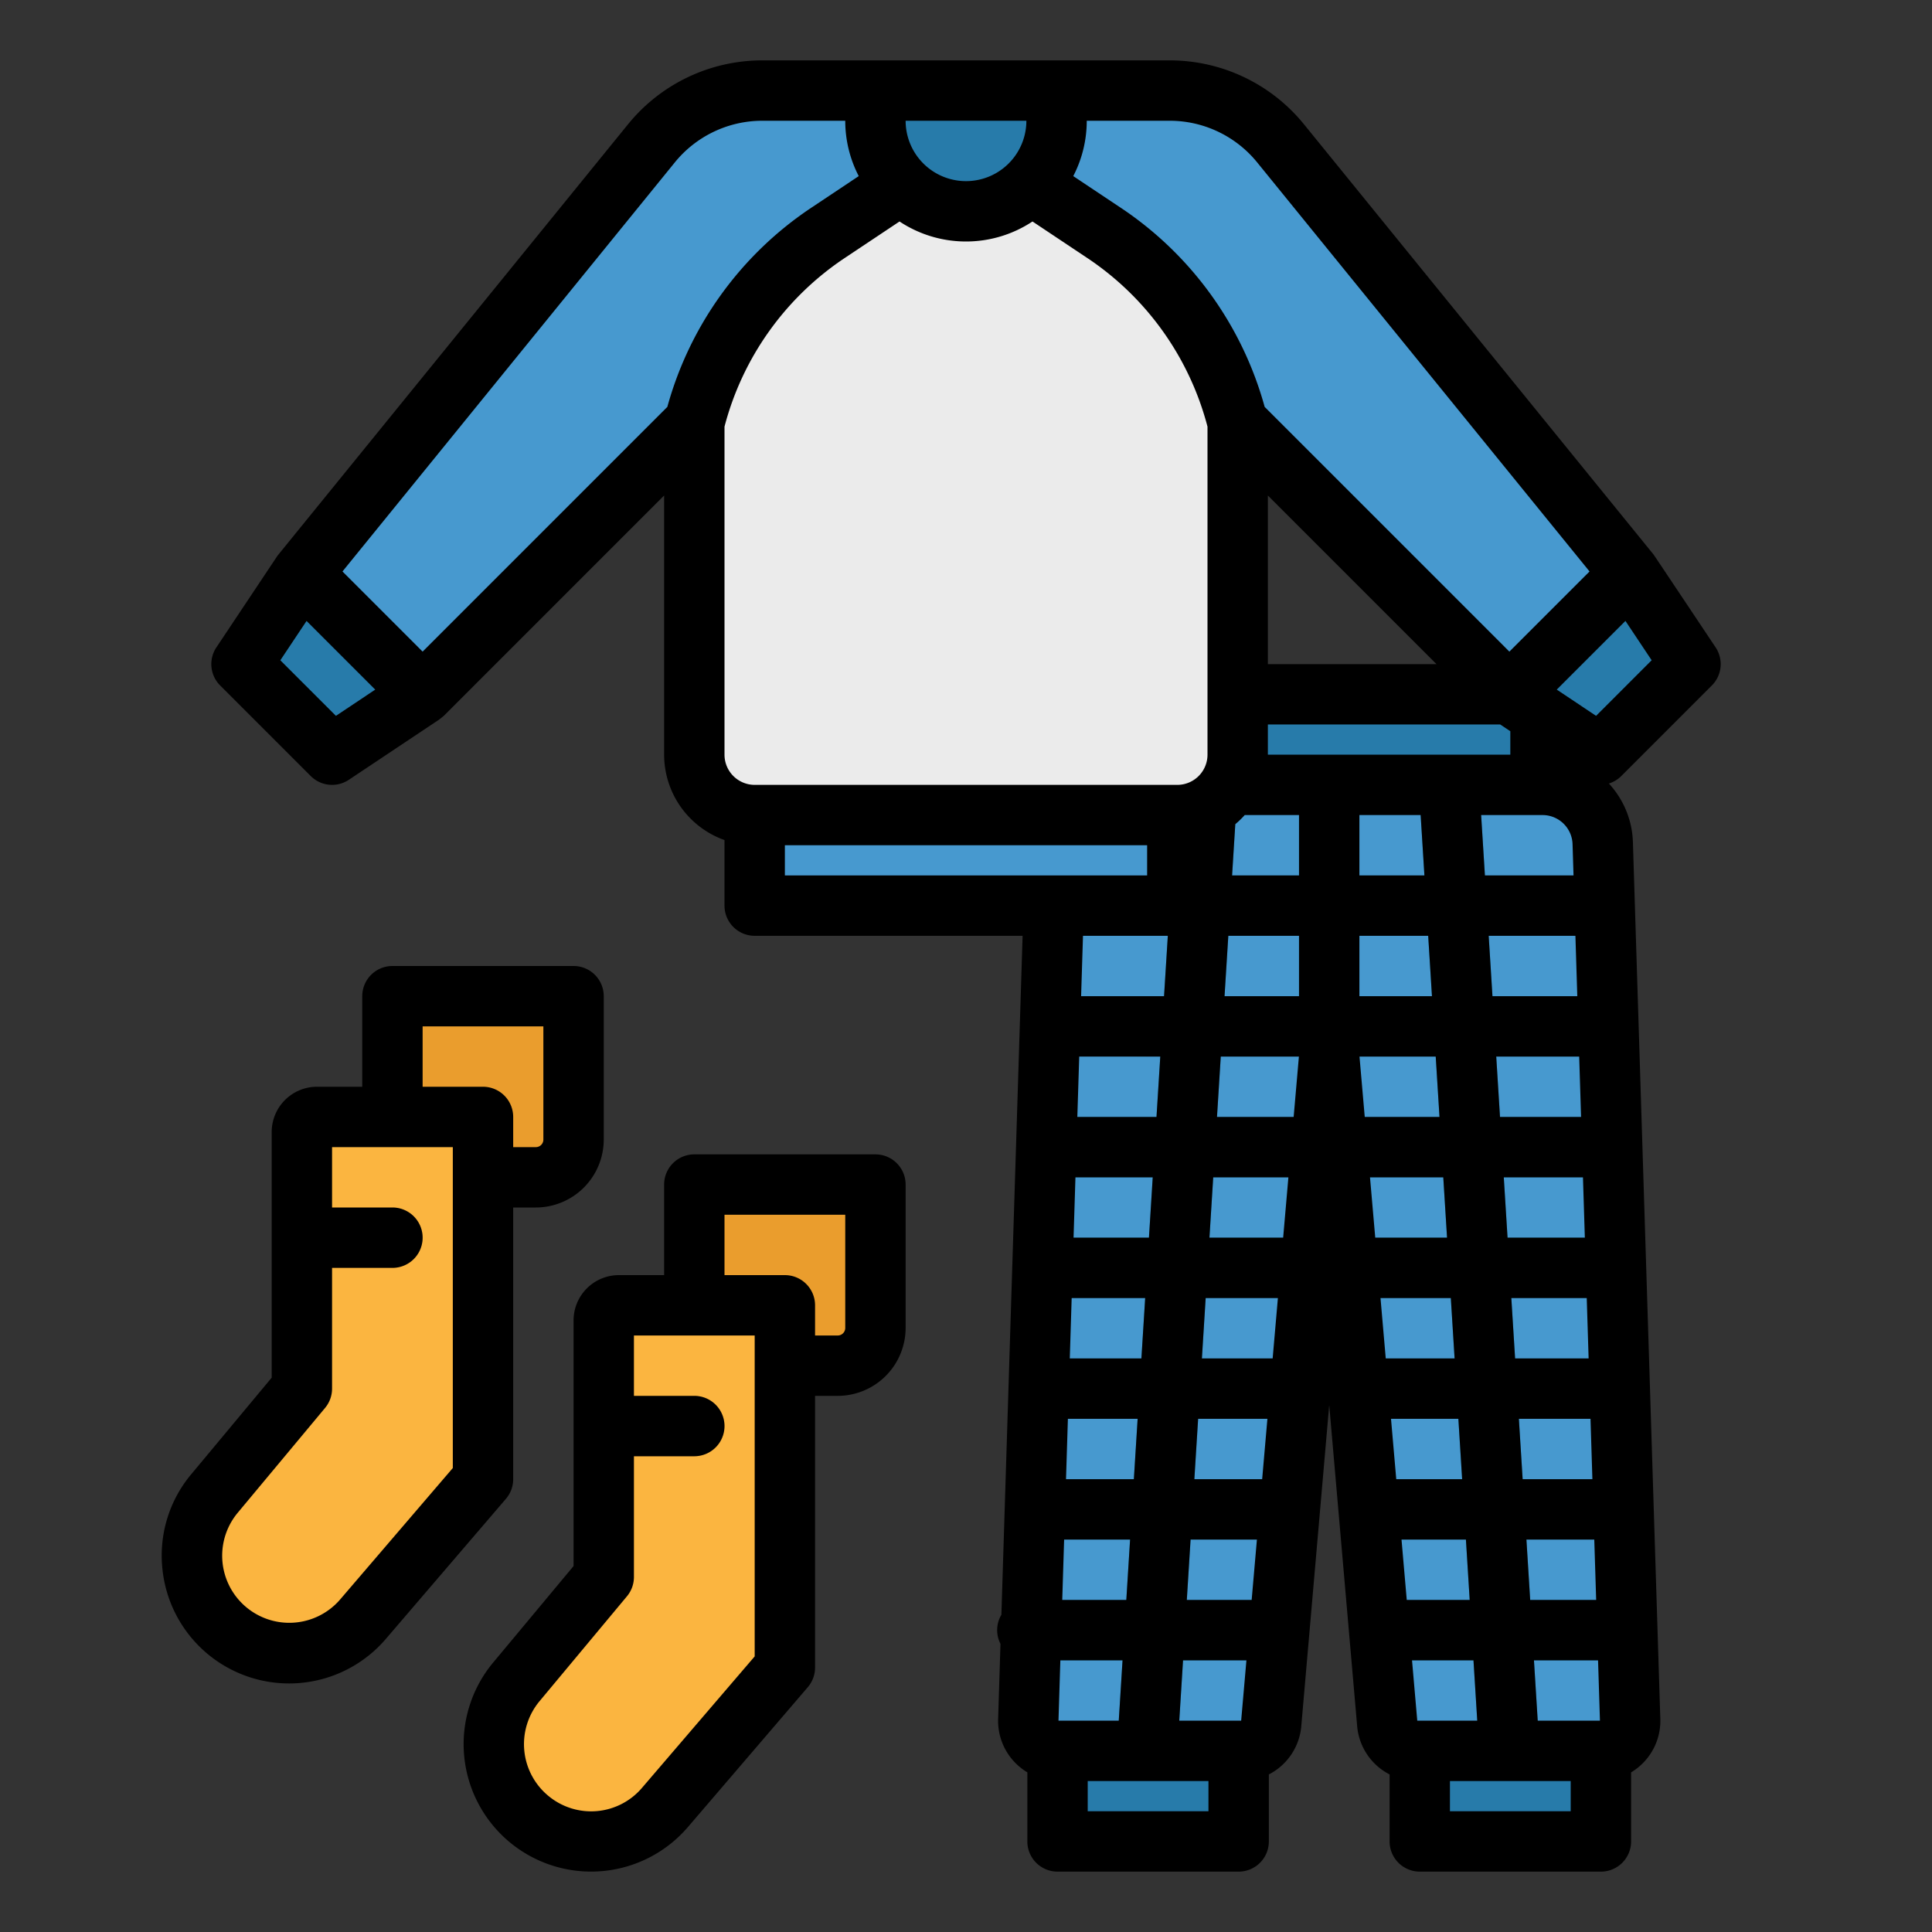 <?xml version="1.0" encoding="UTF-8"?> <svg xmlns="http://www.w3.org/2000/svg" id="filled_outline" height="512" viewBox="0 0 512 512" width="512" data-name="filled outline"><rect x="0" y="0" width="512" height="512" fill="#333333" stroke="none"/><path d="m222 361.919h-14l-24 .361v-48.361h48v38a10 10 0 0 1 -10 10z" fill="#ea9d2d"></path><path d="m142 312-38.186-.124.186-47.876h48v38a10 10 0 0 1 -10 10z" fill="#ea9d2d"></path><g fill="#277baa"><path d="m80 152-14.002 21.003 26.699 24.025 19.303-13.028z"></path><path d="m432 152 13.917 18.229-26.67 28.538-19.247-14.767z"></path><path d="m296.254 184h112v32h-112z"></path></g><path d="m424 464h-48.412a8 8 0 0 1 -7.97-7.307l-15.364-176.693-15.365 176.693a8 8 0 0 1 -7.97 7.307h-48.411a8 8 0 0 1 -8-8.25l7.257-232.25a16 16 0 0 1 15.997-15.5h112.984a16 16 0 0 1 15.992 15.5l7.262 232.25a8 8 0 0 1 -8 8.25z" fill="#4799cf"></path><path d="m280.254 464h48v24h-48z" fill="#277baa"></path><path d="m376.254 464h48v24h-48z" fill="#277baa"></path><path d="m380.48 280 1 16h-27.84l1.39 16h27.45l1 16h-27.05l1.39 16h26.66l1 16h-26.27l1.39 16h25.88l1 16h-25.49l1.39 16h25.1l1 16h-24.7l1.39 16h24.31l1.51 24 .03.5a7.99 7.99 0 0 0 7.97 7.5 4.349 4.349 0 0 0 .51-.02 7.992 7.992 0 0 0 7.5-7.98c0-.17-.01-.33-.02-.5l-1.46-23.5h24.99l-.5-16h-25.49l-1-16h25.99l-.5-16h-26.49l-1-16h26.99l-.5-16h-27.49l-1-16h27.99l-.5-16h-28.49l-1-16h28.99l-.5-16h-29.49l-1-16h29.99l-.5-16h-30.49l-1-16h30.99l-.5-16h-31.49l-1.51-24h-16.01c0 .17.01.33.02.5l1.46 23.5h-17.23v-24h-16v24h-17.73l1.46-23.5c.01-.17.02-.33.02-.5h-16.01l-1.51 24h-30.98l-.5 16h30.48l-1 16s-29.42.07-29.98.19l-.49 15.49c.71.21 29.47.32 29.47.32l-1 16h-28.98l-.5 16h28.48l-1 16h-27.98l-.5 16h27.48l-1 16h-26.98l-.5 16h26.48l-1 16h-25.98l-.5 16h25.48l-1 16h-24.98l-.5 16h24.48l-1.46 23.5c-.01.17-.02.33-.02.5a7.992 7.992 0 0 0 7.5 7.98 4.349 4.349 0 0 0 .51.02 7.99 7.99 0 0 0 7.97-7.5l.03-.5 1.51-24h24.82l1.39-16h-25.21l1-16h25.6l1.39-16h-25.99l1-16h26.38l1.4-16h-26.78l1-16h27.17l1.39-16h-27.56l1-16h27.95l1.39-16h-28.34l1-16zm-36.23-16h-19.73l1-16h18.73zm16 0v-16h18.23l1 16z" fill="#277baa"></path><path d="m208 349.92v92l-31.78 37.08a25.783 25.783 0 0 1 -39.38-33.29l23.16-27.79v-68a4 4 0 0 1 4-4h40a4 4 0 0 1 4 4z" fill="#fbb540"></path><path d="m192 377.92a8 8 0 0 1 -8 8h-24v-16h24a8 8 0 0 1 8 8z" fill="#ea9d2d"></path><path d="m128 300v92l-31.78 37.08a25.783 25.783 0 0 1 -39.38-33.29l23.16-27.79v-68a4 4 0 0 1 4-4h40a4 4 0 0 1 4 4z" fill="#fbb540"></path><path d="m112 328a8 8 0 0 1 -8 8h-24v-16h24a8 8 0 0 1 8 8z" fill="#ea9d2d"></path><path d="m432 152-32 32-72-72v88a16 16 0 0 1 -16 16h-112a16 16 0 0 1 -16-16v-88l-72 72-32-32 92.59-113.96a38.016 38.016 0 0 1 29.5-14.04h107.82a38.016 38.016 0 0 1 29.5 14.04z" fill="#ebebeb"></path><path d="m240 24v24l-20.55 13.7a85.365 85.365 0 0 0 -35.45 50.3l-72 72-32-32 92.59-113.96a38.016 38.016 0 0 1 29.5-14.04z" fill="#4799cf"></path><path d="m432 152-32 32-72-72a85.365 85.365 0 0 0 -35.45-50.3l-20.55-13.7-.69-24h38.6a38.016 38.016 0 0 1 29.5 14.04z" fill="#4799cf"></path><path d="m200 216h112v24h-112z" fill="#4799cf"></path><path d="m232 24h48a0 0 0 0 1 0 0v8a24 24 0 0 1 -24 24 24 24 0 0 1 -24-24v-8a0 0 0 0 1 0 0z" fill="#277baa"></path><path d="m453.657 181.657a8 8 0 0 0 1-10.095s-16.282-24.4-16.447-24.607l-92.6-113.963a45.813 45.813 0 0 0 -35.697-16.992h-107.826a45.813 45.813 0 0 0 -35.7 16.992l-92.596 113.963q-.247.3-.46.626l-15.987 23.981a8 8 0 0 0 1 10.095l24 24a8 8 0 0 0 10.095 1l23.936-15.957c.019-.013 1.176-.934 1.282-1.041l58.343-58.346v68.687a24.039 24.039 0 0 0 16 22.624v17.376a8 8 0 0 0 8 8h71l-5.621 179.931a7.948 7.948 0 0 0 -.241 7.705l-.62 19.866a15.872 15.872 0 0 0 4.506 11.634 16.072 16.072 0 0 0 3.234 2.557v18.307a8 8 0 0 0 8 8h48a8 8 0 0 0 8-8v-17.755a15.907 15.907 0 0 0 8.6-12.861l7.4-85.031 7.4 85.031a15.913 15.913 0 0 0 8.6 12.859v17.757a8 8 0 0 0 8 8h48a8 8 0 0 0 8-8v-18.306a16.117 16.117 0 0 0 3.236-2.558 15.873 15.873 0 0 0 4.506-11.636l-7.26-232.25a23.943 23.943 0 0 0 -6.374-15.61 7.971 7.971 0 0 0 3.295-1.983zm-165.657-149.657h21.913a29.876 29.876 0 0 1 23.287 11.082l88.045 108.363-21.245 21.241-64.85-64.851a93.094 93.094 0 0 0 -38.158-52.788l-12.567-8.378a31.792 31.792 0 0 0 3.575-14.669zm115.516 360-1-16h18.984l.5 16zm18.984 16 .5 16h-17.484l-1-16zm-20.984-48-1-16h19.984l.5 16zm-2-32-1-16h20.984l.5 16zm-2-32-1-16h21.984l.5 16zm-2-32-1-16h22.984l.5 16zm-2-32-1-16h16.234a7.963 7.963 0 0 1 7.994 7.75l.256 8.25zm-12.83-56h-44.686v-44.687zm-108.686-144a16 16 0 0 1 -32 0zm-182.98 157.706-14.726-14.726 6.949-10.423 18.2 18.2zm87.83-81.871-64.85 64.851-21.241-21.241 88.041-108.363a29.876 29.876 0 0 1 23.287-11.082h21.913a31.792 31.792 0 0 0 3.575 14.669l-12.567 8.378a93.094 93.094 0 0 0 -38.158 52.788zm15.15 92.165v-86.931a77.152 77.152 0 0 1 31.883-44.71l14.5-9.665a31.906 31.906 0 0 0 35.238 0l14.5 9.665a77.152 77.152 0 0 1 31.879 44.71v86.931a8.009 8.009 0 0 1 -8 8h-112a8.009 8.009 0 0 1 -8-8zm90.505 192 .5-16h18.479l-1 16zm16.979 16-1 16h-16.978l.5-16zm-15.979-48 .5-16h19.479l-1 16zm1-32 .5-16h20.48l-1 16zm1-32 .5-16h21.48l-1 16zm1-32 .5-16h22.48l-1 16zm-78.505-32v-8h96v8zm73.006 208h16.478l-1 16h-15.978zm39.248 40h-32v-8h32zm8.666-24h-16.4l1-16h16.795zm2.782-32h-17.186l1-16h17.578zm2.782-32h-17.969l1-16h18.36zm2.781-32h-18.75l1-16h19.141zm2.782-32h-19.532l1-16h19.923zm2.782-32h-20.314l1-16h20.705zm1.425-32h-19.739l1-16h18.739zm0-32h-17.739l.849-13.58a24.26 24.26 0 0 0 2.505-2.42h14.385zm-8.254-32v-8h61.578l2.672 1.781v6.219zm41.484 32h-17.23v-16h16.23zm-17.23 16h18.23l1 16h-19.23zm.026 32h20.2l1 16h-19.808zm2.784 32h19.42l1 16h-19.028zm4.175 48-1.392-16h18.637l1 16zm2.784 32-1.392-16h17.853l1 16zm1.392 16h17.069l1 16h-16.678zm4.835 48h-.66l-1.39-16h16.286l1 16zm40 24h-32v-8h32zm-8.738-24-1-16h16.988l.5 16zm15.468-266.294-10.242-6.829-.036-.023-.145-.1 18.2-18.2 6.949 10.423z"></path><path d="m182.294 484.2 31.78-37.077a8 8 0 0 0 1.926-5.204v-72h6a18.021 18.021 0 0 0 18-18v-38a8 8 0 0 0 -8-8h-48a8 8 0 0 0 -8 8v24h-12a12.013 12.013 0 0 0 -12 12v65.1l-21.307 25.57a33.781 33.781 0 0 0 51.6 43.61zm9.706-162.281h32v30a2 2 0 0 1 -2 2h-6v-8a8 8 0 0 0 -8-8h-16zm-46.464 154.181a17.783 17.783 0 0 1 -2.552-25.269l23.162-27.794a8 8 0 0 0 1.854-5.118v-32h16a8 8 0 0 0 0-16h-16v-16h32v85.041l-29.854 34.829a17.711 17.711 0 0 1 -24.61 2.311z"></path><path d="m43.034 415.694a33.746 33.746 0 0 0 59.26 18.589l31.78-37.077a8 8 0 0 0 1.926-5.206v-72h6a18.021 18.021 0 0 0 18-18v-38a8 8 0 0 0 -8-8h-48a8 8 0 0 0 -8 8v24h-12a12.013 12.013 0 0 0 -12 12v65.1l-21.307 25.573a33.523 33.523 0 0 0 -7.659 25.021zm68.966-143.694h32v30a2 2 0 0 1 -2 2h-6v-8a8 8 0 0 0 -8-8h-16zm-49.016 128.915 23.162-27.794a8 8 0 0 0 1.854-5.121v-32h16a8 8 0 0 0 0-16h-16v-16h32v85.041l-29.854 34.829a17.782 17.782 0 0 1 -27.162-22.955z"></path></svg> 